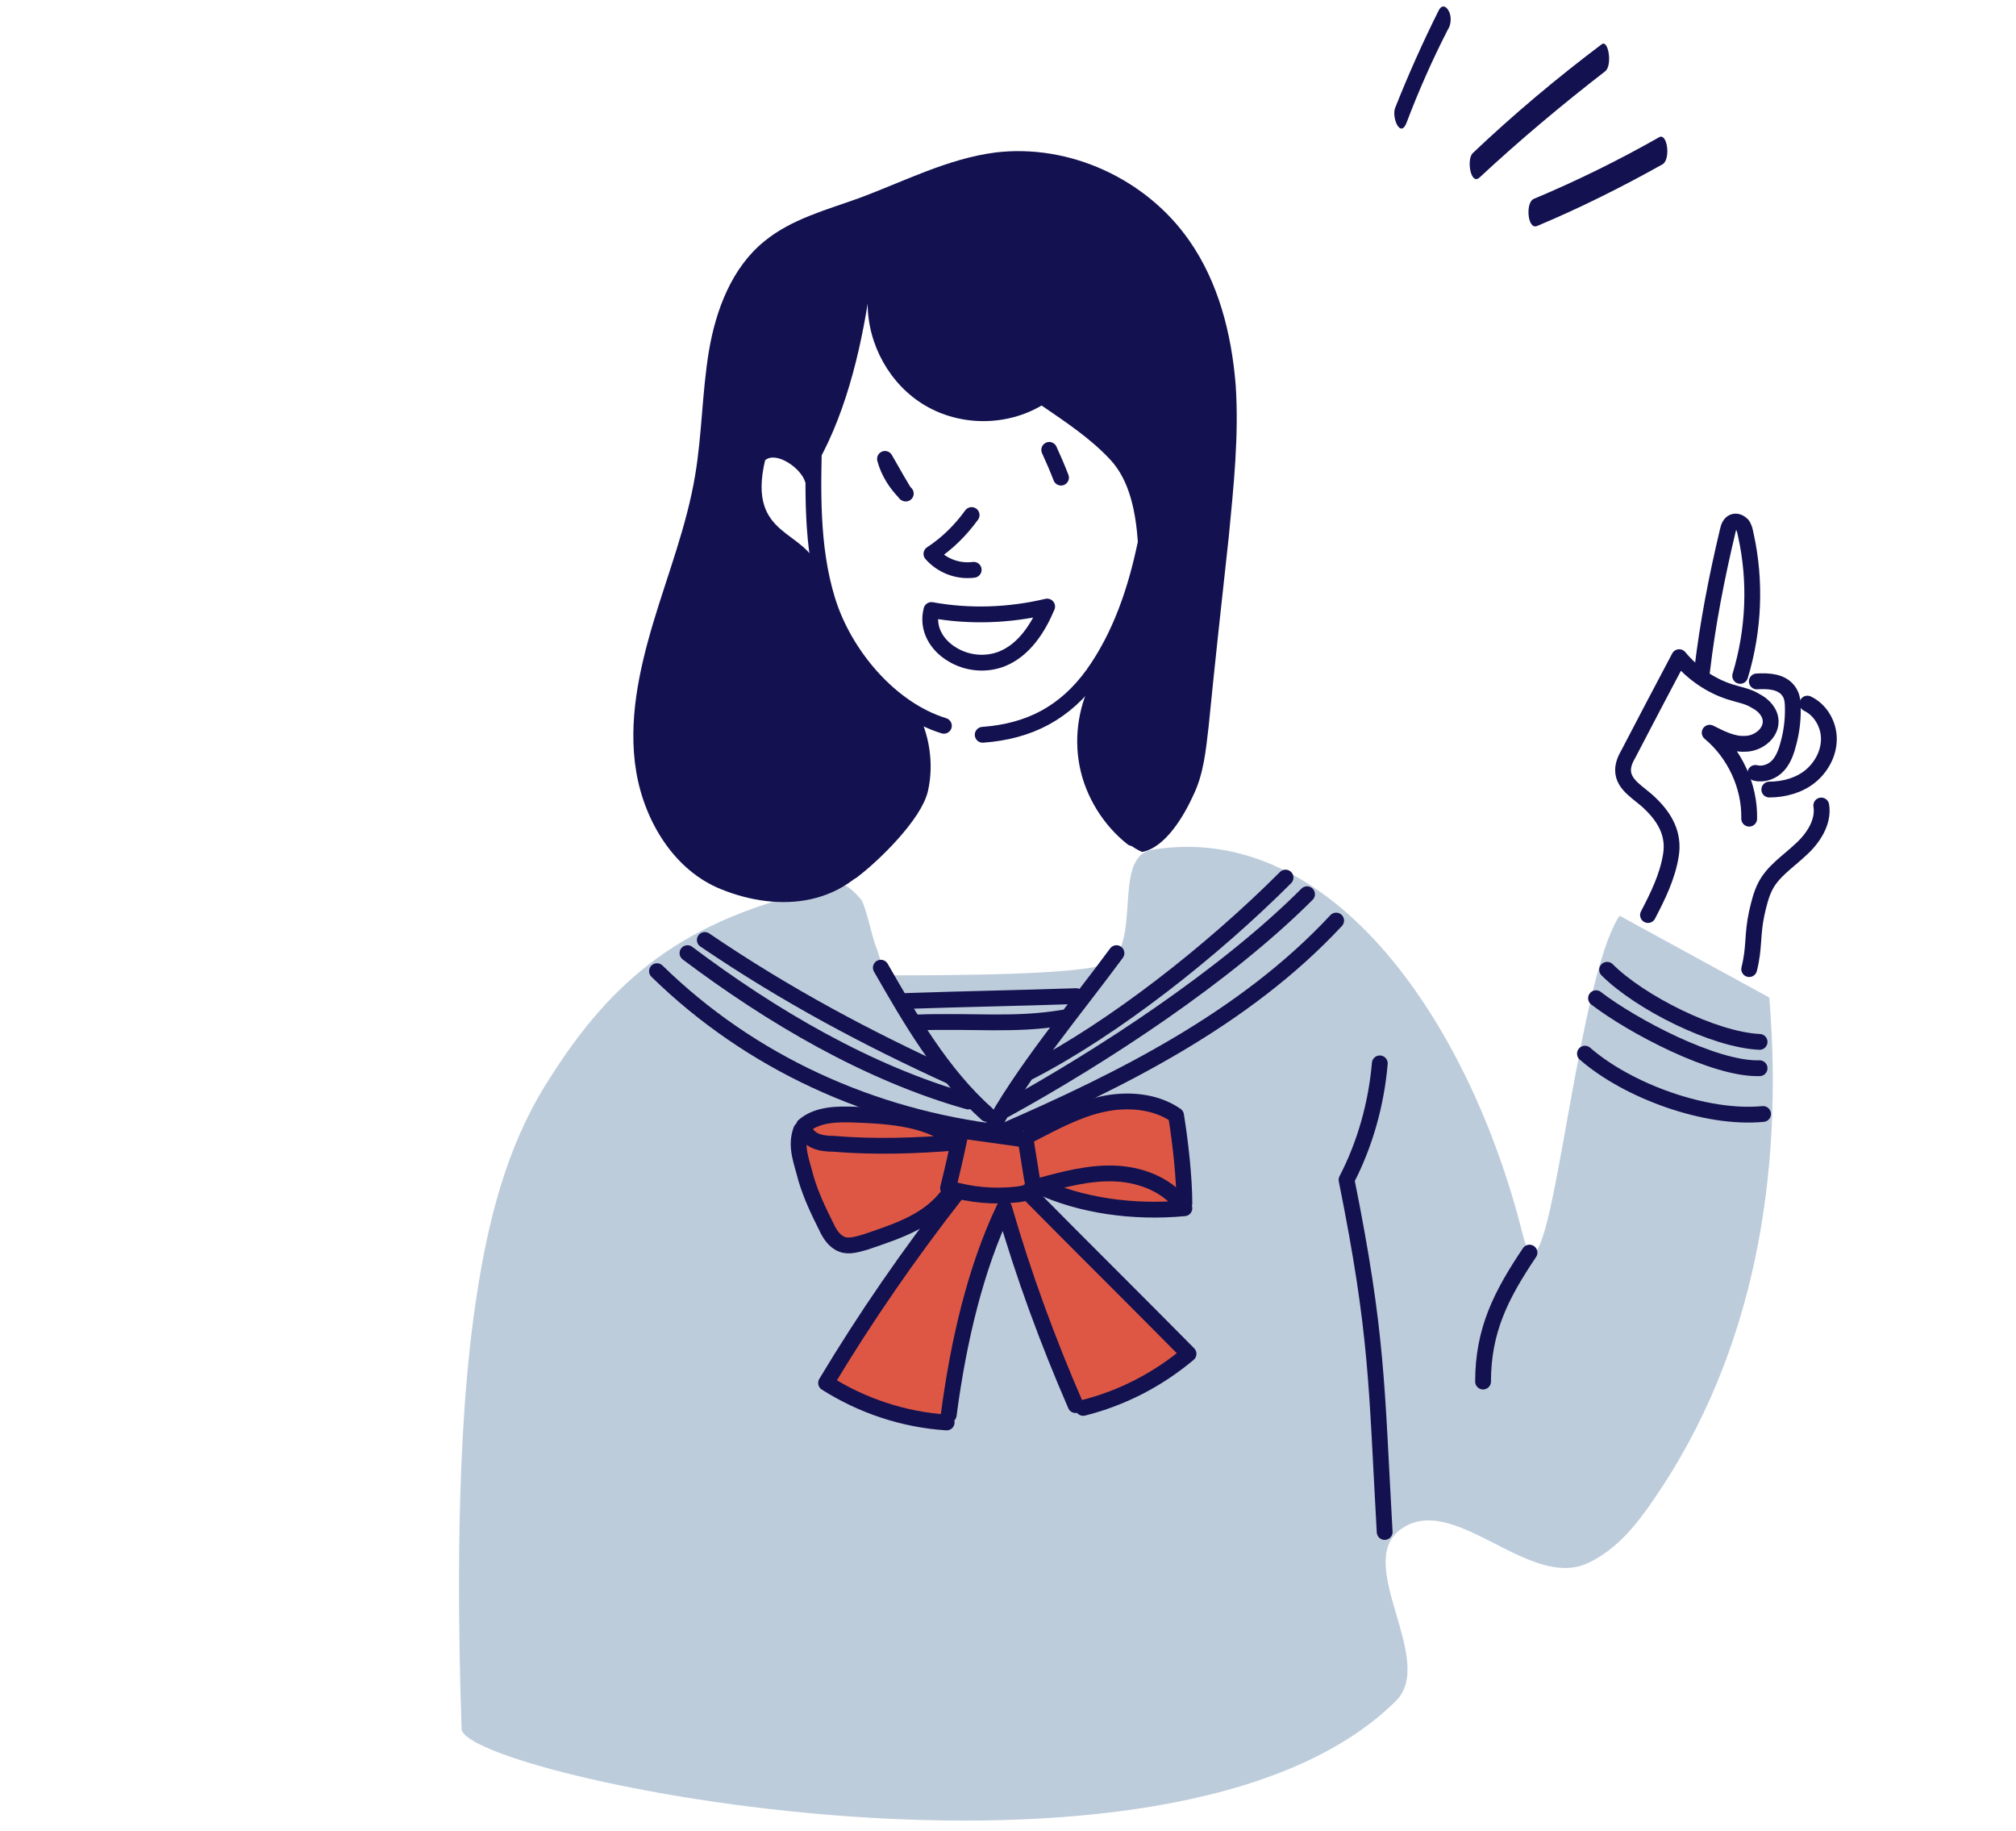 <?xml version="1.0" encoding="utf-8"?>
<!-- Generator: Adobe Illustrator 28.0.0, SVG Export Plug-In . SVG Version: 6.00 Build 0)  -->
<svg version="1.1" id="レイヤー_1" xmlns="http://www.w3.org/2000/svg" xmlns:xlink="http://www.w3.org/1999/xlink" x="0px"
	 y="0px" viewBox="0 0 290.9 264.1" style="enable-background:new 0 0 290.9 264.1;" xml:space="preserve">
<style type="text/css">
	.st0{fill:#BDCCDB;}
	.st1{fill:#DE5745;}
	.st2{fill:none;stroke:#13114F;stroke-width:2.281;stroke-linecap:round;stroke-linejoin:round;stroke-miterlimit:10;}
	.st3{fill:#13114F;}
</style>
<g>
	<path class="st0" d="M255.3,143.9c2.1,25.5-2.1,51.2-16.6,72.3c-2.5,3.7-5.4,7.3-9.4,9.2c-8.6,4.3-19.6-10.5-27.3-4.7
		c-6.6,5,5.3,18.9-0.6,24.7c-32.4,32.1-134.6,10.8-134.8,4c-0.5-15.7-1-42.1,2.2-62.6c1.6-10.5,4.2-21,9.8-30.1
		c8.6-13.9,18.4-23.5,38.9-28.2c3.5-0.8,3.8-2.1,6.7,1.2c0.6,0.6,1.7,5.5,2,6.3c1.2,3.1,1.1,4.7,2.3,4.7c7.3,0,27.6,0,31.2-1.7
		c5.2-2.6,0.7-15.4,6.5-16.4c26.2-4.4,46,25.4,53.5,55.4c3.8,15.1,7.3-35.9,14-45.9"/>
	<path class="st1" d="M137.9,162.2c-2.5,0.3-5-0.3-7.5-1c-2.4-0.7-4.9-1.4-7.4-1.4c-2.5,0-5.2,0.9-6.7,2.9c-1.5,2-1.6,4.8-0.9,7.2
		c0.7,2.4,2.2,4.5,3.5,6.6c0.7,1.1,1.5,2.3,2.7,2.7c0.9,0.3,1.9,0.1,2.9-0.1c4-0.9,7.8-2.4,11.3-4.4c-6.4,7.8-12.1,16.2-16.7,25.2
		c4.3,1.4,8.6,2.8,12.8,4.2c1.5,0.5,3.1,1,4.7,0.6c-0.4-1.2-0.2-2.6,0.3-3.8c0.5-1.2,1.2-2.1,1.1-3.5c-0.2-4.8,1.4-7.9,3.2-11.8
		c1.7-3.7,1.2-8.3,3.8-11.4c-0.9,1.9,0.9,3.4,1.5,5.4c0.6,2,0.3,4.7,1.3,6.5c2.9,5.2,5,10.6,7.4,16.2c5.9-0.4,11.6-2.9,15.9-7
		c-0.2-0.2-0.5-0.4-0.5-0.7c-7.1-7.7-14.4-15.3-21.9-22.6c0.3-0.2,0.5-0.3,0.9-0.6c6.8,2.1,14,3,21.1,2.5c-0.6-3-0.3-6.1-0.1-9.2
		c0-1.4,0-2.8-0.6-4.3c-5-1.9-10.7-2-15.8-0.1c-2.6,0.9-5.1,2.4-7.9,2.8C143.5,163.7,140.5,162.9,137.9,162.2L137.9,162.2z"/>
	<path class="st2" d="M127.7,66.2c0.5,1.9,1.6,3.6,3,5C130.6,71.2,130.6,71.3,127.7,66.2L127.7,66.2z"/>
	<path class="st2" d="M151.4,64.9c0.6,1.3,1.2,2.7,1.7,4"/>
	<path class="st2" d="M140.2,74.3c-1.6,2.2-3.5,4.1-5.8,5.6c1.5,1.7,3.8,2.6,6.1,2.3"/>
	<path class="st2" d="M134.4,88c5.5,1,11.2,0.8,16.7-0.5c-1.3,3.1-3.3,6.2-6.4,7.5c-2.4,1-5.2,0.7-7.3-0.6
		C135.2,93.1,133.7,90.7,134.4,88L134.4,88z"/>
	<path class="st2" d="M165.3,78.4c-1.4,6.7-3.6,13.3-7.6,18.9c-4,5.5-9.1,8.2-15.9,8.7"/>
	<path class="st2" d="M117.5,62.3c-0.2,8.2-0.5,16.5,1.9,24.3c2.4,7.8,9,15.7,16.8,18.1"/>
	<path class="st2" d="M131.2,102.9c1.8,3.3,2.4,7.3,1.6,10.9c-0.8,3.7-6.8,9.6-9.9,11.9"/>
	<path class="st2" d="M158.9,98.1c-2.1,3.7-2.8,8.1-2,12.2c0.8,4.1,3.2,8,6.5,10.6"/>
	<path class="st2" d="M130.8,144.4c8.8-0.3,15.6-0.4,24.5-0.7"/>
	<path class="st2" d="M132.2,147.5c8.5-0.3,14.1,0.5,21.3-0.7"/>
	<path class="st2" d="M161.1,137.5c-5.8,7.9-13.7,17.2-18.3,25.9c0.2-0.2,0.3-0.5,0.5-0.7"/>
	<path class="st2" d="M127.1,139.6c4.3,7.5,8.8,15.3,15.3,21.1"/>
	<path class="st2" d="M192.8,132.8c-13.2,14.2-31.3,23.1-47.8,30.3"/>
	<path class="st2" d="M94.8,140.1c13.5,13.2,31,21.1,49.7,23.3"/>
	<path class="st2" d="M101.7,135.6c11.9,8.1,23.7,14.3,35.3,19.6"/>
	<path class="st2" d="M99.2,137.5c12.1,9.1,26,17.3,40.5,21.4"/>
	<path class="st2" d="M185.5,126.6c-10.6,10.6-24.7,21.7-36.9,28"/>
	<path class="st2" d="M188.6,129c-11.8,11.8-29.6,23.4-43.6,31.1"/>
	<path class="st2" d="M138.7,163.1c-0.6,2.8-1.2,5.5-1.9,8.3c3.3,1,6.7,1.3,10.1,0.9c0.8-0.1,1.7-0.3,2-1c0.2-0.4,0.1-0.9,0-1.3
		c-0.3-1.9-0.6-3.7-0.9-5.6L138.7,163.1L138.7,163.1z"/>
	<path class="st2" d="M138.2,164.8c-3.9-3.4-9.5-3.8-14.7-4c-2.6-0.1-5.5-0.1-7.5,1.6c0,0.9,0.7,1.7,1.5,2.1
		c0.8,0.4,1.8,0.5,2.7,0.5C126.2,165.5,132.3,165.3,138.2,164.8L138.2,164.8z"/>
	<path class="st2" d="M115.6,163c-0.9,2.4,0.1,4.6,0.7,7c0.7,2.4,1.8,4.7,2.9,6.9c0.5,1.1,1.2,2.2,2.3,2.6c1,0.4,2.2,0,3.3-0.3
		c5-1.7,9.8-3.2,12.6-7.7"/>
	<path class="st2" d="M149.9,171.1c3.7-1,7.4-2,11.2-1.8c3.8,0.2,7.7,1.8,9.8,5C163.5,175,155.9,173.9,149.9,171.1L149.9,171.1z"/>
	<path class="st2" d="M148.8,163.6c3.3-1.7,6.6-3.5,10.2-4.3c3.6-0.8,7.7-0.5,10.7,1.6c0.6,3.7,1.2,8.9,1.2,12.7"/>
	<path class="st2" d="M138,172.2c-6.8,8.7-13.1,17.8-18.8,27.3c5.2,3.3,11.2,5.3,17.4,5.7"/>
	<path class="st2" d="M136.9,204.1c1.4-10.7,3.9-21.2,8-29.8c2.8,9.7,6.3,19.2,10.3,28.4"/>
	<path class="st2" d="M148.6,172.3c7.6,7.7,15.3,15.3,22.9,23c-4.4,3.7-9.6,6.4-15.2,7.8"/>
	<path class="st2" d="M199.1,153.4c-0.5,5.8-2.1,11.6-4.8,16.8c4.5,22.4,4.3,29.5,5.5,50.8"/>
	<path class="st2" d="M220.7,180.7c-4.1,6.1-6.7,11.2-6.7,18.6"/>
	<path class="st2" d="M228.7,152c6.2,5.4,17.5,9.5,25.7,8.7"/>
	<path class="st2" d="M231.9,139.9c4.7,4.7,15.4,10.1,22,10.4"/>
	<path class="st2" d="M230.3,144c5.2,4,17.1,10.3,23.6,10.1"/>
	<path class="st2" d="M237.8,132c1.4-2.7,2.8-5.5,3.3-8.6c0.5-3-0.8-5.4-3-7.5c-1.5-1.5-3.9-2.6-3.9-4.8c0-0.9,0.4-1.7,0.8-2.4
		c2.4-4.6,4.8-9.2,7.3-13.9c1.9,2.3,4.5,4.1,7.3,5c1.2,0.4,2.6,0.6,3.7,1.3c1.2,0.6,2.2,1.7,2.2,3c0,1.8-1.9,3.2-3.7,3.2
		c-1.8,0.1-3.5-0.8-5.1-1.6c3.6,3,5.8,7.7,5.7,12.4"/>
	<path class="st2" d="M245.6,96.8c0.8-6.8,2.1-13.5,3.7-20.2c0.1-0.5,0.3-1.1,0.8-1.3c0.5-0.2,1,0.1,1.3,0.4
		c0.3,0.4,0.4,0.9,0.5,1.4c1.5,6.7,1.2,13.8-0.8,20.4"/>
	<path class="st2" d="M253.5,98.3c1.7-0.1,3.6,0,4.6,1.4c0.6,0.8,0.6,1.8,0.6,2.8c0,1.5-0.2,3.1-0.6,4.6c-0.3,1.2-0.7,2.4-1.5,3.3
		c-0.8,0.9-2.1,1.4-3.3,1.1"/>
	<path class="st2" d="M260.8,101.5c1.9,0.9,3.1,3,3.1,5.1c0,2.1-1.1,4.1-2.7,5.4c-1.6,1.3-3.8,1.9-5.9,1.9"/>
	<path class="st2" d="M262.8,116.2c0.4,2.4-1.2,4.8-3,6.4c-1.8,1.7-4,3.1-5.1,5.3c-0.6,1.2-0.9,2.5-1.2,3.8
		c-0.7,3.2-0.3,4.9-1.1,8.1"/>
	<path class="st3" d="M164.2,78.3c-0.3-4.2-1.1-8.9-4-12c-2.9-3.1-6.4-5.4-9.9-7.8c-5.1,3-11.7,3-16.8,0c-5.1-3-8.3-8.8-8.3-14.7
		c-1.4,8.7-4,18.6-9,25.8c-0.5-2-4.2-4.6-5.8-3.2c-2.7,11.4,6.2,9.9,7.7,15.9c2.9,12,5.1,9.7,10.6,17.9c1.9,2.8,3.8,5.8,4.2,9.1
		c0.5,4.4-2.8,8.1-5,12c-5.5,9.8-15.6,10.3-23.8,7c-6.8-2.7-11.1-9.8-12.3-17c-1.2-7.2,0.4-14.6,2.5-21.6c2.1-7,4.8-13.9,6-21.1
		c1-5.9,1-12,2-18c1-5.9,3.3-12,8-15.8c3.9-3.2,8.9-4.5,13.6-6.2c6.5-2.4,12.8-5.7,19.7-6.6c10.7-1.3,21.8,3.8,28,12.7
		c4.2,6,6.1,13.4,6.7,20.8c0.5,7.3-0.3,14.7-1,22c-1,9.1-2,18.2-2.9,27.3c-0.4,3.4-0.7,6.8-2.2,9.9c-1.4,3.1-4.1,7.6-7.4,8.2
		c-5.3-2.3-7.9-10.5-7.7-16.3c0.2-5.8,2.6-11.3,4.9-16.6C164.1,84.6,164.4,79.9,164.2,78.3L164.2,78.3z"/>
	<path class="st3" d="M209,1.5c-0.4-0.7-1-0.8-1.4,0c-2.3,4.6-4.4,9.3-6.3,14.1c-0.5,1.4,0.8,4.5,1.7,2c1.7-4.5,3.7-9,5.9-13.3
		C209.4,3.6,209.5,2.3,209,1.5L209,1.5z"/>
	<path class="st3" d="M231.1,6.4c-6.5,4.9-12.7,10.1-18.6,15.7c-0.9,0.9-0.3,4.7,1,3.5c5.8-5.4,11.9-10.5,18.1-15.3
		C232.7,9.5,232.1,5.6,231.1,6.4L231.1,6.4z"/>
	<path class="st3" d="M239.4,19.8c-5.8,3.3-11.9,6.3-18.1,8.9c-1.2,0.5-0.9,4.5,0.5,3.9c6.2-2.6,12.2-5.6,18.1-8.9
		C241.1,23,240.6,19.1,239.4,19.8L239.4,19.8z"/>
</g>
</svg>
